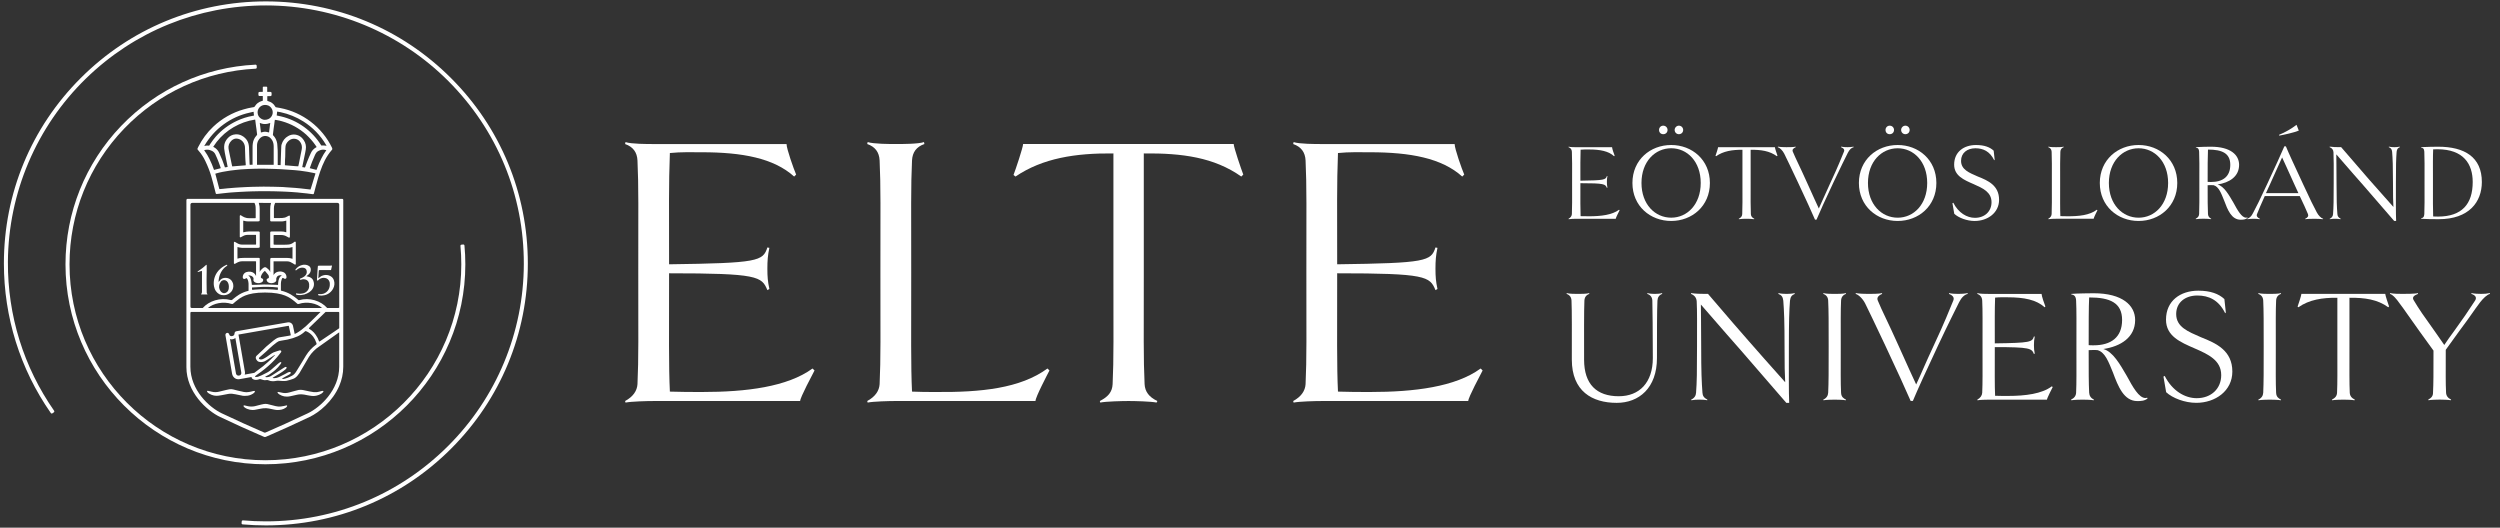 <?xml version="1.0" encoding="UTF-8"?> <svg xmlns="http://www.w3.org/2000/svg" xmlns:xlink="http://www.w3.org/1999/xlink" version="1.1" id="Layer_1" x="0px" y="0px" viewBox="0 0 1284.13 271.03" style="enable-background:new 0 0 1284.13 271.03;" xml:space="preserve"><rect x="0" y="0" width="1284.13" height="271.03" fill="#333333" stroke="none"/> <style type="text/css"> .st0{fill:#FFFFFF;} </style> <path class="st0" d="M360.7,201.35c-5.54,0-11.08,0-16.62-0.2c-0.62-12.88-0.41-29.58-0.41-60.57v-0.2 c45.56,0,47.62,1.61,50.49,8.65l1.03-0.6c-0.82-3.82-1.03-6.24-1.03-10.46c0-4.02,0.21-6.84,1.03-10.66l-1.03-0.2 c-2.26,7.04-4.72,8.05-50.49,8.65c0-28.17-0.21-41.05,0.41-57.15c5.75-0.6,11.29-0.4,16.42-0.4c20.73,0,36.94,3.02,47.41,12.48 l1.03-1.01c-1.23-2.82-4.93-13.28-4.93-15.69h-68.35c-3.08,0-11.49,0-14.37-1.01l-0.21,1.01c4.1,1.41,6.16,4.23,6.36,8.45 c0.62,12.88,0.41,26.36,0.41,57.55c0,31.59,0.21,44.27-0.41,57.35c-0.21,3.42-2.26,6.44-6.36,8.65l0.21,0.8 c3.08-0.6,11.08-0.8,14.37-0.8h75.33c0-1.81,6.36-13.68,7.39-15.69l-1.03-1.01C404.42,198.74,383.28,201.35,360.7,201.35z"></path> <path class="st0" d="M480.57,201.35c-3.9,0-8,0-12.11-0.2c-0.62-12.88-0.41-29.78-0.41-61.17c0-31.19-0.21-44.67,0.41-57.55 c0.21-4.23,2.26-7.04,6.36-8.45l-0.21-1.01c-2.67,1.01-11.29,1.01-14.37,1.01s-11.49,0-14.57-1.01l-0.21,1.01 c4.1,1.41,6.16,4.23,6.36,8.45c0.62,12.88,0.41,26.36,0.41,57.55c0,31.59,0.21,44.27-0.41,57.35c-0.21,3.42-2.26,6.44-6.36,8.65 l0.21,0.8c3.08-0.6,11.08-0.8,14.37-0.8h71.84c0-2.01,6.16-13.68,7.18-15.69l-1.03-1.01C524.08,199.54,503.76,201.55,480.57,201.35z "></path> <path class="st0" d="M525.52,73.98c0,1.61-3.9,13.28-4.93,15.9l1.03,0.8c13.96-9.46,30.79-12.07,50.29-11.87v61.17 c0,31.59,0.21,44.27-0.41,57.35c-0.21,4.02-2.26,6.44-6.57,8.65l0.21,0.8c2.87-0.6,11.29-0.8,14.57-0.8c3.28,0,11.49,0.2,14.37,0.8 l0.41-0.8c-4.31-2.01-6.36-4.83-6.57-8.65c-0.62-13.08-0.41-25.76-0.41-57.35V78.81c19.7-0.2,36.12,2.01,50.08,11.87l1.03-1.01 c-1.03-2.62-4.93-14.09-4.93-15.69H525.52z"></path> <path class="st0" d="M703.87,201.35c-5.54,0-11.08,0-16.62-0.2c-0.62-12.88-0.41-29.58-0.41-60.57v-0.2 c45.56,0,47.62,1.61,50.49,8.65l1.03-0.6c-0.82-3.82-1.03-6.24-1.03-10.46c0-4.02,0.21-6.84,1.03-10.66l-1.03-0.2 c-2.26,7.04-4.72,8.05-50.49,8.65c0-28.17-0.21-41.05,0.41-57.15c5.75-0.6,11.29-0.4,16.42-0.4c20.73,0,36.94,3.02,47.41,12.48 l1.03-1.01c-1.23-2.82-4.93-13.28-4.93-15.69h-68.35c-3.08,0-11.49,0-14.37-1.01l-0.21,1.01c4.1,1.41,6.16,4.23,6.36,8.45 c0.62,12.88,0.41,26.36,0.41,57.55c0,31.59,0.21,44.27-0.41,57.35c-0.21,3.42-2.26,6.44-6.36,8.65l0.21,0.8 c3.08-0.6,11.08-0.8,14.37-0.8h75.33c0-1.81,6.36-13.68,7.39-15.69l-1.03-1.01C747.59,198.74,726.45,201.35,703.87,201.35z"></path> <g> <path class="st0" d="M239.02,135.78c0-3.22-0.15-6.47-0.45-9.67c-0.03-0.32-0.32-0.56-0.65-0.53l-0.89,0.09 c-0.32,0.03-0.55,0.32-0.52,0.64c0.29,3.13,0.44,6.32,0.44,9.47c0,55.48-45.14,100.62-100.62,100.62 c-55.48,0-100.62-45.14-100.62-100.62c0-26.11,9.95-50.85,28.03-69.68c17.89-18.63,41.87-29.56,67.59-30.82 c0.32-0.02,0.57-0.29,0.56-0.61l-0.04-0.89c-0.01-0.33-0.29-0.58-0.62-0.57C104.98,34.5,80.5,45.66,62.25,64.67 c-18.45,19.21-28.61,44.47-28.61,71.11c0,56.62,46.07,102.69,102.69,102.69C192.95,238.47,239.02,192.4,239.02,135.78z"></path> <path class="st0" d="M136.57,0.72c-35.94,0-69.74,14-95.15,39.41C16,65.55,2,99.34,2,135.29c0,27.69,8.33,54.25,24.1,76.87 c0.19,0.27,0.56,0.33,0.83,0.15l0.72-0.51c0.27-0.19,0.33-0.55,0.14-0.82c-15.69-22.5-23.9-48.96-23.73-76.52 c0.22-35.38,14.67-69.32,39.99-94.03c24.91-24.31,57.73-37.66,92.6-37.64c35.13,0.03,68.76,13.97,93.6,38.81 c25.13,25.13,38.93,58.59,38.81,94.15c-0.12,35.03-14.04,68.47-38.81,93.24c-25.03,25.03-58.3,38.81-93.69,38.81 c-3.92,0-7.87-0.17-11.76-0.51c-0.32-0.03-0.61,0.21-0.64,0.53l-0.08,0.88c-0.03,0.33,0.21,0.62,0.54,0.65 c3.95,0.35,7.96,0.52,11.94,0.52c35.94,0,69.74-14,95.15-39.41c25.42-25.42,39.41-59.21,39.41-95.15s-14-69.74-39.41-95.15 C206.31,14.72,172.51,0.72,136.57,0.72z"></path> <path class="st0" d="M134.93,51.76c-0.13,0.05-0.26,0.08-0.38,0.11c-0.18,0.05-0.34,0.1-0.5,0.16c-1.18,0.39-2.21,1.18-2.88,2.19 c-0.13,0.13-0.2,0.26-0.26,0.38c-0.13,0.26-0.39,0.44-0.68,0.45c-0.17,0.03-0.32,0.06-0.47,0.08c-0.15,0.03-0.3,0.05-0.46,0.08 c-1.23,0.2-2.51,0.5-4.04,0.94c-5.87,1.65-11.32,4.74-15.76,8.96c-3.14,2.97-5.72,6.47-7.69,10.4c-0.06,0.11-0.11,0.24-0.17,0.37 c-0.05,0.12-0.11,0.24-0.15,0.33c-0.15,0.22-0.12,0.49,0.07,0.67c0.14,0.17,0.27,0.33,0.4,0.48l0.37,0.45 c0.51,0.6,1.16,1.4,1.69,2.29c0.49,0.74,0.97,1.61,1.47,2.67c1.31,2.74,2.3,5.27,3.01,7.73c0.34,1.1,0.64,2.26,0.93,3.38 c0.13,0.5,0.26,1.01,0.39,1.51c0.17,0.66,0.33,1.31,0.5,1.95c0.17,0.65,0.33,1.29,0.5,1.97c0.06,0.18,0.16,0.34,0.48,0.35 l3.36-0.39c0.71-0.11,1.36-0.16,2.08-0.22l1.7-0.16c0.72-0.05,1.48-0.11,2.25-0.16l2.58-0.16c1.1-0.05,2.2-0.11,3.19-0.16 l0.15-0.01c0.94-0.05,1.82-0.1,2.76-0.1c2.81-0.08,5.73-0.13,8.54-0.08c0.87,0.01,1.73,0.03,2.62,0.03c1.17,0,2.36,0.05,3.51,0.1 c0.59,0.03,1.17,0.05,1.77,0.07c0.24,0,0.47,0.01,0.7,0.03c0.24,0.01,0.46,0.03,0.72,0.03l2.75,0.16l2.91,0.22 c0.5,0.06,0.99,0.11,1.54,0.17l3.24,0.33l3,0.39h0.17c0.14,0,0.23-0.1,0.3-0.17c0.1-0.1,0.11-0.21,0.11-0.28 c0.14-0.51,0.27-1.01,0.41-1.51c0.14-0.51,0.28-1.02,0.41-1.54l0.05-0.22c0.09-0.38,0.19-0.77,0.33-1.16 c0.03-0.13,0.07-0.25,0.1-0.36c0.04-0.13,0.09-0.26,0.11-0.4c0.54-1.99,1.1-4.06,1.81-6.04c0.68-1.99,1.45-3.84,2.35-5.64 c1.02-1.98,2.16-3.7,3.49-5.23l0.09-0.1c0.35-0.28,0.36-0.75,0.18-1.08l-0.02-0.09c-5.11-10.6-15.09-18.25-26.71-20.46 c-0.6-0.11-1.26-0.22-1.91-0.33l-0.05-0.01c-0.21,0-0.4-0.13-0.48-0.32l-0.03-0.07l-0.03-0.03c-0.01-0.03-0.03-0.07-0.07-0.11 c-0.73-1.27-1.96-2.2-3.45-2.6c-0.14-0.05-0.28-0.09-0.45-0.14c-0.01-0.02-0.02-0.05-0.03-0.08c-0.02-0.04-0.04-0.1-0.05-0.11 c-0.05-0.7-0.05-1.41-0.01-2.07l0.04-0.13l0,0l0.06-0.06c0.02-0.01,0.11-0.01,0.15-0.01h0.88c0.12,0,0.24-0.01,0.35-0.03 c0.1-0.01,0.2-0.03,0.31-0.03c0.21,0,0.36-0.19,0.36-0.32l0.06-0.29c0.06-0.39,0.01-0.73-0.04-1.08l-0.01-0.04 c0-0.19-0.15-0.33-0.31-0.35c-0.14-0.06-0.27-0.06-0.38-0.06l-0.98,0.01c-0.16,0.04-0.33,0-0.46-0.04l-0.06-0.06 c-0.01-0.02-0.01-0.11-0.01-0.15v-2.09l-0.03-0.11l-0.06-0.06c-0.05-0.07-0.15-0.19-0.33-0.19h-1.38c-0.2,0-0.47,0.04-0.47,0.41 l0,2.02c0,0.01-0.01,0.03-0.01,0.05c-0.01,0.04-0.03,0.09-0.04,0.15l-0.04,0.04c-0.02,0.01-0.11,0.01-0.15,0.01h-0.88 c-0.23,0-0.52,0-0.72,0.05c-0.16,0-0.36,0.2-0.35,0.31c-0.12,0.47-0.12,1,0.02,1.51c0.04,0.07,0.14,0.27,0.39,0.27h1.71 c0.05,0,0.08,0.02,0.08,0.03l0,2.31C135.01,51.69,134.97,51.74,134.93,51.76z M133.91,70.68c0.46-0.41,1.02-0.67,1.67-0.78 c0.2-0.04,0.41-0.05,0.62-0.05c0.38,0,0.77,0.05,1.16,0.16c0.51,0.15,0.98,0.41,1.36,0.73c0.87,0.76,1.49,1.82,1.7,2.92 c0.11,0.54,0.16,1.09,0.16,1.67l0,9.29c0,0.01-0.03,0.03-0.08,0.03l-8.46,0c-0.01,0-0.03-0.03-0.03-0.08v-9.74 c0-0.61,0.07-1.11,0.21-1.55C132.45,72.34,133.06,71.42,133.91,70.68z M133.44,63.13c0.36,0.15,0.68,0.27,1.12,0.39 c1.21,0.33,2.56,0.25,3.8-0.22l0.46-0.15c-0.11,0.56-0.17,1.08-0.22,1.61c-0.05,0.76-0.17,1.54-0.28,2.32 c0,0.31-0.05,0.61-0.11,0.96l-1.54-0.33c-0.17-0.03-0.36-0.04-0.56-0.04c-0.2,0-0.41,0.01-0.62,0.05L134.24,68 c-0.05,0.03-0.1,0.03-0.17,0.03l-0.04-0.04l-0.28-2.3c-0.06-0.78-0.17-1.56-0.28-2.36C133.45,63.27,133.44,63.2,133.44,63.13z M130.98,61.43c0.03-0.01,0.04-0.01,0.04-0.01c0.01,0.01,0.02,0.03,0.04,0.09l0.05,0.08c0,0.01,0,0.06,0.01,0.12 c0.06,0.38,0.1,0.75,0.14,1.14c0.04,0.35,0.08,0.7,0.13,1.06c0.05,0.38,0.11,0.78,0.16,1.18c0.06,0.4,0.11,0.8,0.17,1.18l0.33,2.72 c0.04,0.16,0,0.31-0.11,0.42l-0.04,0.05c-0.04,0.08-0.14,0.18-0.25,0.29c-1.01,1.12-1.64,2.53-1.81,4.06 c-0.11,0.73-0.11,1.41-0.11,2.12v7.81l0.02,0.85l-1.45,0.08c0,0-0.07-0.05-0.08-0.24c-0.03-0.21-0.03-0.35-0.03-0.58l-0.17-4.57 c0-1.21-0.06-2.45-0.11-3.65c-0.06-0.65-0.12-1.19-0.28-1.79c-0.29-1.17-0.94-2.24-1.81-3.01c-0.44-0.44-1-0.84-1.58-1.13 c-1-0.56-2.2-0.8-3.35-0.68c-1.59,0.11-3.02,0.86-4.04,2.1c-0.82,0.93-1.36,2.01-1.59,3.12c-0.13,0.76-0.16,1.42-0.11,2.03 c0.06,0.72,0.17,1.46,0.33,2.17c0.44,2.37,0.94,4.77,1.43,7.1l0,0.04l0.04,0.04c0.01,0.02,0.01,0.06,0.01,0.06h0 c-0.01,0.01-0.02,0.03-0.04,0.04c-0.08,0.04-0.16,0.08-0.25,0.08l-1.02,0.16h-0.12c-0.1-0.17-0.14-0.34-0.19-0.58 c-0.66-2.03-1.51-4.16-2.6-6.52l-0.5-1c-0.56-0.95-1.4-1.75-2.39-2.28l-0.19-0.09c-0.04-0.03-0.12-0.09-0.13-0.08 c0,0,0.01-0.03,0.07-0.11c2.08-3.29,4.84-6.2,7.98-8.42c3.19-2.25,6.7-3.89,10.44-4.86C128.9,61.83,129.92,61.6,130.98,61.43z M126.22,84.34v0.5c0,0.06-0.02,0.08-0.1,0.08l-6.81,0.55c0,0-0.01-0.01-0.04-0.06c-0.02-0.03-0.03-0.09-0.04-0.14 c-0.01-0.07-0.03-0.14-0.06-0.22l-0.22-1.02c-0.43-1.99-0.83-3.87-1.21-5.83c-0.06-0.3-0.11-0.59-0.17-0.88 c-0.05-0.29-0.11-0.58-0.16-0.88c-0.26-1.47,0.25-2.99,1.39-4.08c0.25-0.3,0.56-0.51,0.94-0.73c0.76-0.46,1.75-0.57,2.66-0.31 c1.62,0.42,2.84,1.66,3.27,3.33c0.1,0.35,0.16,0.77,0.16,1.16c0.05,1.43,0.11,2.91,0.16,5C125.99,81.6,126.11,83,126.22,84.34z M130.49,59.35C130.49,59.35,130.49,59.35,130.49,59.35C130.48,59.35,130.48,59.35,130.49,59.35 C130.48,59.35,130.48,59.35,130.49,59.35z M104.96,74.92c5.05-8.73,13.55-14.95,23.31-17.07c0.44-0.11,0.93-0.22,1.43-0.33 c0.1-0.03,0.2-0.04,0.31-0.05c0.09-0.01,0.18-0.02,0.28-0.04v0.13c0,0.53,0.06,1.09,0.16,1.54v0.26c-0.08,0.02-0.15,0.03-0.22,0.04 c-0.11,0.02-0.21,0.03-0.28,0.06c-2.92,0.51-5.73,1.4-8.36,2.66c-4.15,1.96-7.76,4.66-10.73,8.02c-0.98,1.13-1.92,2.38-2.89,3.83 c-0.12,0.23-0.28,0.49-0.42,0.69l-0.03,0.06c-0.02,0.07-0.12,0.09-0.19,0.09l-0.66-0.05l-0.02,0c-0.55,0-1.13,0.03-1.73,0.25 C104.94,74.97,104.95,74.95,104.96,74.92z M110.26,87.19c-0.03,0.02-0.09,0.03-0.14,0.04c-0.06,0.01-0.12,0.02-0.18,0.05 c-0.01,0-0.02-0.01-0.03-0.02c-0.01-0.03-0.02-0.06-0.03-0.1c-0.02-0.06-0.03-0.13-0.06-0.18c-0.54-1.61-1.24-3.3-2.21-5.3 c-0.68-1.41-1.56-2.87-2.59-4.29l-0.14-0.27l0.01,0c1.03-0.29,1.97-0.3,2.87-0.06c0.33,0.09,0.69,0.24,1.07,0.43 c0.78,0.36,1.41,1,1.78,1.78c0.59,1.29,1.2,2.63,1.7,4c0.17,0.47,0.33,0.92,0.5,1.38c0.16,0.45,0.33,0.91,0.49,1.37 c0.04,0.12,0.08,0.23,0.09,0.33c-0.1,0.06-0.18,0.1-0.29,0.13L110.26,87.19z M162.02,89.26l-0.16,0.47 c-0.22,0.65-0.43,1.27-0.61,1.94c-0.11,0.41-0.23,0.81-0.36,1.2c-0.12,0.4-0.25,0.8-0.36,1.21l-0.99,3.14l-0.02,0.03 c-0.06,0.16-0.29,0.08-0.48,0.05l-4.86-0.55c-0.38-0.03-0.78-0.07-1.18-0.11c-0.4-0.04-0.8-0.08-1.19-0.11l-5.49-0.38l-0.51-0.06 c-0.62-0.02-1.25-0.04-1.87-0.07c-1.23-0.05-2.5-0.1-3.75-0.1c-0.8,0-1.59-0.01-2.39-0.03c-0.8-0.01-1.59-0.03-2.39-0.03 c0,0,0,0-0.01,0c-0.99,0.03-1.96,0.04-2.94,0.05c-0.98,0.01-1.95,0.03-2.94,0.06c-1,0-2,0.06-2.98,0.11l-3.19,0.17 c-0.93,0.05-1.82,0.11-2.7,0.17l-3.97,0.33l-2.03,0.22l-1.85,0.16c-0.11,0-0.13-0.03-0.15-0.09c-0.05-0.16-0.11-0.38-0.16-0.59 c-0.23-0.91-0.48-1.83-0.72-2.75c-0.33-1.26-0.67-2.53-1-3.83c-0.1-0.2-0.15-0.4-0.2-0.57c0-0.02,0-0.03,0.03-0.05l0.39-0.15 c1.13-0.34,2.22-0.61,3.34-0.82c0.85-0.18,1.75-0.31,2.61-0.44c0.47-0.07,0.94-0.14,1.39-0.22c0.38-0.05,0.78-0.1,1.17-0.14 c0.4-0.04,0.8-0.08,1.19-0.14c0.98-0.11,2.02-0.22,3.07-0.33c0.33-0.03,0.63-0.04,0.93-0.05c0.3-0.01,0.61-0.03,0.94-0.06 c0.33-0.03,0.67-0.04,1.01-0.05c0.35-0.01,0.69-0.03,1.02-0.06c2.4-0.11,4.86-0.16,7.31-0.16c1.49,0,2.99,0.05,4.44,0.1 c0.75,0.02,1.5,0.05,2.27,0.07c0.77,0,1.58,0.05,2.36,0.1c0.39,0.02,0.77,0.05,1.14,0.07l6.27,0.44c0.93,0.05,1.82,0.17,2.69,0.27 c1.24,0.16,2.52,0.33,3.78,0.55l0.11,0.02c1.12,0.21,2.24,0.43,3.3,0.64c0.13,0.03,0.25,0.06,0.36,0.1 c0.11,0.04,0.23,0.08,0.35,0.1C162.03,89.15,162.02,89.21,162.02,89.26z M153.22,85.36l-0.05,0.05h-0.36c-0.33,0-0.59,0-0.92-0.05 l-5.4-0.46l-0.14,0v-0.22c0-0.87,0-1.7,0.05-2.51c0.03-0.31,0.04-0.61,0.06-0.92c0.01-0.3,0.03-0.6,0.05-0.9l0-0.01 c0.06-1.38,0.06-2.75,0.06-4.08c0-0.38,0.04-0.72,0.09-1.11l0.02-0.13c0.05-0.43,0.19-0.85,0.42-1.25 c0.44-0.77,1.08-1.45,1.81-1.91c1.56-0.99,3.68-0.72,4.92,0.62c0.63,0.74,1.02,1.54,1.17,2.38c0.11,0.63,0.11,1.22,0,1.8 c-0.11,0.5-0.21,0.99-0.3,1.49c-0.1,0.49-0.19,0.99-0.3,1.49c-0.14,0.74-0.29,1.48-0.44,2.22c-0.15,0.74-0.3,1.49-0.44,2.22 l-0.28,1.2C153.22,85.3,153.22,85.36,153.22,85.36z M167.58,77.23c-0.04,0.06-0.07,0.12-0.13,0.18c-0.82,1.13-1.61,2.44-2.33,3.88 c-0.84,1.62-1.62,3.42-2.33,5.38c-0.02,0.1-0.06,0.19-0.1,0.27c-0.04,0.09-0.07,0.17-0.1,0.27c-0.02,0.01-0.04,0.03-0.05,0.03 h-0.09l-3.17-0.82l-0.05-0.01c-0.02,0-0.08,0-0.08,0l-0.04-0.04c0.02-0.04,0.03-0.08,0.04-0.12c0.01-0.03,0.02-0.07,0.05-0.13 c0.64-1.91,1.46-3.99,2.53-6.37c0.07-0.18,0.17-0.36,0.26-0.53c0.04-0.08,0.08-0.16,0.12-0.22c0.38-0.7,0.9-1.21,1.57-1.52 c0.92-0.49,1.89-0.69,2.85-0.58l0.07,0.01c0.32,0.05,0.69,0.1,1.01,0.22c0.01,0.01,0.01,0.02,0.02,0.03 C167.61,77.17,167.59,77.2,167.58,77.23z M142.14,59.2c0.02-0.06,0.03-0.13,0.03-0.17c0.05-0.26,0.11-0.61,0.11-0.97 c0-0.1,0.01-0.22,0.03-0.34c0.01-0.13,0.03-0.26,0.03-0.38c0.01-0.01,0.03-0.02,0.07-0.02c0.55,0.11,1.15,0.22,1.79,0.32 c4.06,0.87,8.09,2.51,11.65,4.76c4.77,3.01,8.78,7.16,11.58,11.94c0.04,0.13,0.13,0.27,0.21,0.39c0.03,0.05,0.06,0.1,0.08,0.13 c0.01,0.02,0.02,0.04,0.02,0.05c-0.02,0-0.02,0-0.03,0c-0.55-0.13-1.13-0.19-1.69-0.19c-0.19,0-0.37,0.01-0.55,0.02h-0.28 c-0.08,0-0.18-0.01-0.2-0.09l-0.01-0.04l-0.06-0.05c-4.61-7.41-12.11-12.79-20.58-14.77c-0.33-0.08-0.68-0.15-1.03-0.22 c-0.34-0.07-0.68-0.14-1-0.21l-0.2-0.04C142.11,59.29,142.12,59.24,142.14,59.2z M140.21,68.94c0.01-0.1,0.03-0.21,0.03-0.31 c0.11-0.93,0.22-1.81,0.33-2.69l0.33-2.31c0.03-0.22,0.06-0.45,0.08-0.69c0.03-0.23,0.05-0.47,0.08-0.66 c0.03-0.12,0.04-0.25,0.06-0.38c0.01-0.11,0.02-0.23,0.08-0.35c0.21,0,0.48,0.03,0.85,0.11c1.02,0.17,1.99,0.39,2.89,0.66 c4.59,1.31,8.73,3.59,12.3,6.78c1.89,1.78,3.43,3.53,4.71,5.37c0.16,0.21,0.32,0.43,0.43,0.64l0.13,0.21 c0.06,0.1,0.13,0.2,0.14,0.2c-0.02,0.03-0.15,0.1-0.27,0.17l-0.15,0.09c-1.11,0.64-2,1.61-2.5,2.72c-0.32,0.64-0.6,1.26-0.88,1.93 c-0.72,1.61-1.34,3.29-1.94,4.93c-0.05,0.19-0.15,0.45-0.26,0.68l-0.02,0l-1.37-0.21c-0.01-0.01-0.01-0.01-0.01-0.01 c0.02-0.14,0.06-0.29,0.09-0.45c0.05-0.21,0.1-0.43,0.13-0.65c0.43-2,0.88-4.07,1.27-6.11l0.33-1.82c0.29-1.68-0.07-3.37-1.02-4.76 c-0.4-0.6-0.79-1.06-1.18-1.41c-0.84-0.78-1.97-1.31-3.19-1.48c-1.24-0.17-2.53,0.09-3.64,0.74c-1.63,0.87-2.87,2.44-3.39,4.3 c-0.12,0.42-0.17,0.77-0.17,1.14c-0.03,0.5-0.04,0.99-0.06,1.49c-0.01,0.49-0.03,0.99-0.05,1.48l-0.17,4.79 c0,0.24-0.01,0.47-0.03,0.7c-0.01,0.24-0.01,0.39-0.01,0.64c0,0.03-0.01,0.32-0.04,0.39l-0.16,0l-1.27-0.05 c-0.01,0-0.03-0.03-0.03-0.08v-5.23c0-1.47,0-2.98-0.17-4.51c0-0.78-0.11-1.52-0.34-2.26c-0.37-1.23-0.96-2.26-1.75-3.05 l-0.11-0.11c-0.07-0.07-0.11-0.18-0.11-0.3C140.19,69.12,140.2,69.03,140.21,68.94z M136.14,53.9c0.59,0,1.17,0.11,1.67,0.31 c0.04,0.02,0.08,0.04,0.12,0.06c0.09,0.04,0.2,0.08,0.3,0.15c1.81,1.12,2.4,3.47,1.31,5.23c-0.43,0.7-1.01,1.21-1.73,1.52 c-0.54,0.25-1.11,0.37-1.73,0.37c-0.32,0-0.57,0-0.88-0.1c-0.87-0.26-1.62-0.77-2.2-1.51c-0.31-0.49-0.49-0.9-0.58-1.3 c-0.06-0.33-0.11-0.64-0.11-0.96C132.32,55.59,134.04,53.9,136.14,53.9z"></path> <path class="st0" d="M127.48,208.67c-0.11-0.03-0.24-0.06-0.36-0.08c-0.12-0.03-0.24-0.05-0.35-0.08l-1.2-0.28h-0.22 c-0.16,0-0.3,0.14-0.3,0.3v0.05l0.03,0.05c0.18,0.3,0.37,0.54,0.66,0.72c0.43,0.31,0.83,0.52,1.25,0.68 c0.88,0.38,1.83,0.57,2.79,0.57c0.32,0,0.64-0.02,0.96-0.06c0.88-0.17,1.71-0.33,2.53-0.49c0.19-0.03,0.38-0.07,0.57-0.11 c0.41-0.09,0.84-0.18,1.29-0.21c1.16-0.12,2.15-0.09,3.02,0.11c0.5,0.11,0.98,0.21,1.46,0.3c0.48,0.1,0.96,0.19,1.46,0.3 c0.58,0.12,1.09,0.17,1.63,0.17c0.68,0,1.3-0.11,1.91-0.22c0.7-0.16,1.33-0.43,1.98-0.85c0.34-0.2,0.55-0.38,0.7-0.58 c0.06-0.06,0.08-0.13,0.11-0.22l0.06-0.06v-0.44l-0.33,0c-0.34,0.05-0.75,0.14-1.22,0.28c-0.54,0.11-1.09,0.22-1.64,0.27 c-0.85,0.11-1.72,0.05-2.57-0.16l-4.41-1.1c-0.57-0.11-1.21-0.11-1.82,0c-0.45,0.06-0.9,0.17-1.34,0.28 c-0.55,0.14-1.08,0.27-1.61,0.41c-0.54,0.14-1.08,0.28-1.63,0.42C129.77,208.87,128.64,208.89,127.48,208.67z"></path> <path class="st0" d="M106.56,201.47c0.28,0.28,0.57,0.57,0.92,0.74c0.75,0.46,1.59,0.79,2.43,0.96c0.77,0.13,1.37,0.16,1.97,0.11 c0.49-0.04,0.98-0.13,1.45-0.21c0.24-0.04,0.47-0.08,0.72-0.12c1.02-0.22,2.08-0.44,3.12-0.6c0.72-0.12,1.36-0.16,1.93-0.11 c0.6,0.05,1.21,0.17,1.79,0.27c0.55,0.12,1.1,0.23,1.66,0.34c0.45,0.09,0.9,0.17,1.35,0.27c0.51,0.15,1.07,0.23,1.71,0.23 c0.51,0,1.03-0.05,1.57-0.1l0.16-0.02c0.96-0.16,1.87-0.53,2.78-1.14c0.23-0.17,0.46-0.35,0.63-0.57c0.06-0.06,0.08-0.13,0.11-0.22 l0.06-0.06v-0.27l-0.06-0.06c-0.08-0.08-0.12-0.11-0.25-0.11c-0.18,0-0.36,0-0.55,0.06c-0.73,0.22-1.44,0.38-2.18,0.49 c-0.85,0.16-1.72,0.16-2.56,0l-0.47-0.1c-0.9-0.19-1.83-0.38-2.71-0.61c-0.66-0.19-1.54-0.43-2.42-0.61 c-0.6-0.16-1.27-0.18-1.96-0.06c-0.6,0.11-1.22,0.22-1.82,0.39c-1.09,0.27-2.23,0.54-3.41,0.83c-1.23,0.32-2.58,0.32-3.8,0 c-0.59-0.18-1.12-0.29-1.59-0.38c-0.19-0.06-0.38-0.06-0.56-0.06c-0.06,0-0.25,0.02-0.25,0.3l0.02,0.09 C106.42,201.28,106.48,201.4,106.56,201.47z"></path> <path class="st0" d="M142.62,201.78c0.02,0.03,0.04,0.08,0.08,0.12c0.21,0.27,0.5,0.51,0.82,0.71c0.39,0.22,0.78,0.45,1.23,0.62 c0.78,0.33,1.63,0.49,2.55,0.49c0.26,0,0.53-0.01,0.81-0.04c0.16-0.03,0.34-0.05,0.52-0.08c0.18-0.03,0.36-0.06,0.53-0.08 c0.52-0.11,1.06-0.23,1.6-0.36c0.54-0.12,1.07-0.25,1.6-0.36c1.21-0.3,2.54-0.34,3.92-0.11c0.6,0.15,1.2,0.25,1.78,0.35 c0.29,0.05,0.58,0.1,0.88,0.15l0.14,0.02c0.61,0.1,1.19,0.2,1.81,0.2c0.62,0,1.18-0.07,1.8-0.22c0.75-0.15,1.59-0.5,2.43-1.02 c0.32-0.21,0.6-0.48,0.92-0.86l0.04-0.05v-0.02c0.03-0.03,0.05-0.09,0.05-0.16l-0.02-0.09c-0.03-0.07-0.13-0.22-0.28-0.22 c-0.18,0-0.36,0-0.55,0.06c-0.88,0.28-1.71,0.44-2.55,0.6c-0.48,0.05-1.02,0.05-1.55,0c-0.75-0.11-1.53-0.22-2.24-0.38l-3.08-0.66 c-1.16-0.24-2.27-0.21-3.28,0.11c-0.52,0.14-1.03,0.28-1.54,0.41c-0.51,0.14-1.02,0.28-1.55,0.42c-0.6,0.2-1.3,0.37-2,0.49 c-0.69,0.11-1.39,0.11-2.08,0l-1.86-0.38c-0.23-0.06-0.46-0.12-0.71-0.12c-0.16,0-0.3,0.14-0.3,0.3l0.02,0.11L142.62,201.78z"></path> <path class="st0" d="M110.95,149.6c0.94,1.32,2.37,2.09,3.96,2.04c1.1,0,2.2-0.38,3.08-1.05c1.16-0.83,1.82-2.15,1.87-3.58 c0-0.71-0.11-1.43-0.44-2.04c-0.33-0.77-0.93-1.43-1.71-1.82c-0.77-0.39-1.65-0.5-2.53-0.39c-0.99,0.11-1.93,0.71-2.48,1.6 c-0.08,0.13-0.21,0.22-0.29,0.31c-0.04,0.04-0.11,0.07-0.16,0.07c0-0.13,0.02-0.22,0.02-0.33c0.05-0.72,0.16-1.49,0.33-2.2 c0.39-1.49,1.1-2.92,2.09-4.07c0.44-0.55,1.05-1.05,1.65-1.43l0.27-0.22l0.06-0.05c0.11-0.11,0.11-0.28,0-0.39 c-0.06-0.05-0.11-0.05-0.17-0.05c-0.06,0-0.17,0-0.22,0.05c-1.6,0.72-2.97,1.71-4.13,3.03c-1.87,2.2-2.7,5.06-2.25,7.92 C110.07,147.95,110.4,148.83,110.95,149.6z M112.6,146.63c0.11-0.61,0.33-1.21,0.72-1.71c0.16-0.27,0.38-0.49,0.6-0.66 c0.77-0.55,1.82-0.5,2.53,0.11c0.33,0.28,0.61,0.66,0.77,1.1c0.22,0.55,0.33,1.04,0.33,1.59v0.28c0.06,0.61-0.11,1.27-0.27,1.71 c-0.17,0.39-0.39,0.72-0.72,0.99c-0.39,0.33-0.83,0.49-1.32,0.55c-0.55,0.06-1.04-0.17-1.43-0.5c-0.22-0.16-0.39-0.38-0.55-0.6 c-0.39-0.55-0.66-1.21-0.72-1.93C112.55,147.29,112.55,146.96,112.6,146.63z"></path> <path class="st0" d="M101.6,139.76c0.05,0,0.17-0.06,0.22-0.06l1.38-0.44l0.33-0.11c0.05-0.05,0.16,0.06,0.16,0.11 c0.05,0.22,0.05,0.39,0.05,0.61c0,1.71,0,3.41,0,5.12c0,1.59,0,3.19,0,4.79c0,0.05,0,0.17,0,0.28c0,0.33-0.16,0.66-0.38,0.93 c-0.03,0.04-0.05,0.06-0.06,0.11c-0.01,0.11,0.11,0.16,0.17,0.16h2.97c0.11,0,0.14-0.09,0.11-0.16c-0.03-0.07-0.06-0.11-0.11-0.17 c-0.22-0.22-0.27-0.5-0.27-0.77c0-0.06,0-0.11,0-0.17c0-1.59-0.06-3.14-0.06-4.73c0-0.66,0-1.32,0-1.98 c0.06-1.43,0.06-2.81,0.06-4.24c0-0.88,0-1.82,0-2.7c0-0.05-0.06-0.16-0.06-0.27c0-0.05-0.11-0.11-0.17-0.05 c-0.17,0.11-0.28,0.27-0.44,0.38c-0.44,0.33-0.82,0.77-1.26,1.1c-0.55,0.38-1.1,0.82-1.65,1.21c-0.33,0.22-0.6,0.44-0.94,0.66 c-0.05,0.05-0.11,0.11-0.16,0.17C101.49,139.59,101.55,139.76,101.6,139.76z"></path> <path class="st0" d="M163.02,144.1c0,0,0.2,0.07,0.33-0.05l0.28-0.27c0.49-0.5,1.1-0.83,1.82-0.99c0.49-0.11,1.04-0.11,1.59,0 c1.05,0.17,1.87,0.94,2.2,1.93c0.11,0.27,0.16,0.61,0.16,0.94c0.05,0.55,0,1.1-0.11,1.65c-0.33,1.7-1.6,3.08-3.25,3.58 c-0.72,0.22-1.49,0.28-2.2,0.16l-0.33-0.05c-0.05,0.05-0.11,0.11-0.11,0.17c0.05,0.11,0.05,0.22,0.11,0.38l0.17,0.17 c0.05,0,0.16,0.05,0.22,0.05c0.94,0.11,1.82,0.11,2.7-0.11c1.93-0.39,3.58-1.65,4.51-3.41c0.72-1.32,0.88-2.86,0.39-4.29 c-0.28-0.88-0.88-1.65-1.71-2.09c-1.1-0.66-2.48-0.83-3.74-0.44c-0.66,0.16-1.27,0.49-1.82,0.94c-0.17,0.11-0.28,0.22-0.39,0.33 l-0.11,0.11c-0.05,0.06-0.23,0.13-0.22-0.11c0.05-0.84,0.17-2.48,0.22-3.41c0-0.11,0.02-0.23,0.05-0.33 c0.05-0.11,0.16-0.22,0.27-0.22c0,0,5.67,0,5.83,0c0.09,0,0.21-0.03,0.22-0.33c0.11-0.61,0.22-1.16,0.39-1.71v-0.06 c0.05-0.22-0.05-0.27-0.22-0.27c-0.44,0.11-0.88,0.11-1.32,0.11c-1.6,0-3.25,0-4.84,0c-0.88,0-0.83,0-0.88,0.82 c-0.11,0.72-0.11,1.37-0.16,2.09l-0.22,3.58c-0.01,0.36-0.05,0.55-0.05,0.83C162.8,143.94,162.86,144.05,163.02,144.1z"></path> <path class="st0" d="M151.86,138.82c0.05,0.11,0.17,0.11,0.22,0.06l0.61-0.5c0.38-0.28,0.77-0.5,1.21-0.66 c0.77-0.27,1.54-0.33,2.31-0.11c0.71,0.17,1.26,0.83,1.32,1.54c0.16,0.83-0.05,1.65-0.61,2.26c-0.22,0.27-0.44,0.49-0.71,0.66 c-0.44,0.33-0.88,0.55-1.38,0.77l-0.66,0.27c-0.11,0.06-0.17,0.17-0.11,0.28c0.05,0.05,0.05,0.17,0.11,0.22 c0.06,0.11,0.22,0.16,0.33,0.11c0.22-0.11,0.44-0.16,0.66-0.22c0.5-0.11,0.94-0.11,1.43,0c0.88,0.11,1.65,0.72,1.98,1.54 c0.11,0.27,0.17,0.6,0.22,0.88c0.05,0.44,0.05,0.93,0,1.38c-0.11,1.16-0.77,2.2-1.76,2.81c-0.33,0.22-0.72,0.39-1.1,0.5 c-0.99,0.28-2.09,0.33-3.14,0.16l-0.66-0.11c-0.05,0-0.05,0.05-0.05,0.11c0,0.11,0,0.22,0,0.33c0,0.11,0.05,0.27,0.22,0.27 c0.28,0.05,0.55,0.11,0.83,0.16c1.04,0.11,2.15,0,3.19-0.27c0.88-0.28,1.76-0.66,2.53-1.16c0.66-0.5,1.27-1.04,1.71-1.76 c0.77-1.16,0.94-2.64,0.44-3.96c-0.22-0.77-0.77-1.43-1.49-1.82c-0.33-0.22-0.77-0.33-1.16-0.44c-0.28-0.06-0.6-0.17-0.88-0.22 l-0.05-0.05v-0.05l0.49-0.33c0.44-0.27,0.77-0.66,1.1-1.04c0.49-0.66,0.72-1.49,0.6-2.31c-0.05-0.6-0.39-1.15-0.88-1.49 c-0.28-0.16-0.55-0.33-0.88-0.44c-0.88-0.27-1.87-0.33-2.75-0.05c-1.32,0.33-2.48,1.15-3.3,2.25 C151.69,138.55,151.69,138.66,151.86,138.82z"></path> <path class="st0" d="M95.75,102.92v85.69c0,12.7,10.36,22.29,17.33,25.58c9.35,4.42,13.21,6.11,19.61,8.92l2.94,1.28 c0.28,0.13,0.61,0.13,0.89,0l2.21-0.96c7.69-3.38,10.04-4.41,20.26-9.24c5.05-2.38,11.88-8.08,15.26-15.96 c1.28-2.99,2.07-6.29,2.07-9.85V102.7c0-0.31-0.25-0.55-0.55-0.55H96.31C96,102.15,95.75,102.39,95.75,102.92z M174.25,160.68v3.04 v4.37v0.41c-0.08,0.07-0.14,0.14-0.15,0.2c-0.44,0.28-1.71,1.21-2.16,1.48l-7.46,5.02l-0.33,0.2c-0.11,0.07-0.11,0.07-0.24-0.09 c-0.13-0.16-0.21-0.39-0.29-0.62c-0.23-0.62-0.32-0.89-0.67-1.45c-0.99-1.78-2.18-3.21-3.96-4.24c-0.35-0.2-0.52-0.2,0.12-0.9 l8.15-7.89h2.02l0,0l1.98,0h2.61c0.21,0,0.39,0.17,0.39,0.39V160.68z M149.27,191.23c-0.19-0.16-0.38-0.18-0.62-0.15 c-0.23,0.02-0.46,0.1-0.69,0.18l-1.69,0.93l-3.01,1.51c-0.73,0.36-1.46,0.48-2.27,0.55l-0.78-0.05c-0.06,0.01-0.12-0.05-0.12-0.05 c-0.04-0.19,0.15-0.25,0.15-0.25c1.11-0.63,2.16-1.31,3.28-1.94c0.55-0.34,1.11-0.69,1.66-1.09c0.5-0.34,0.93-0.73,1.37-1.06 c0.27-0.26,0.54-0.52,0.69-0.82c0.05-0.12,0.04-0.24-0.09-0.34c-0.2-0.22-0.49-0.25-0.72-0.11c-0.27,0.2-0.55,0.34-0.83,0.49 l-5.63,3.63c-0.33,0.21-0.72,0.42-1.05,0.63c-0.73,0.36-2.18,0.64-2.62,0.35c-0.16-0.1,0.09-0.24,0.2-0.31 c0.56-0.29,1.12-0.57,1.68-0.86c0.77-0.49,1.21-0.87,1.63-1.16c0.6-0.39,1.11-0.85,1.65-1.32c0.98-0.85,1.83-1.81,2.55-2.81 c0.21-0.25,0.29-0.44,0.44-0.69c0.05-0.12,0.11-0.35-0.02-0.4c-0.19-0.16-0.42-0.14-0.64,0c-0.27,0.2-0.55,0.4-0.82,0.6l-3.64,3.18 c-0.22,0.2-0.44,0.33-0.65,0.53c-0.54,0.46-1.32,0.9-1.93,1.19l-2.43,1.21c-1.05,0.47-1.52,0.64-1.81,0.73 c-0.28,0.09-0.79,0.1-1.14,0.08c-0.12,0.01-0.24-0.04-0.36-0.08c0,0-0.07-0.11-0.02-0.17c0.05-0.12,0.16-0.19,0.21-0.25 c0.44-0.33,0.88-0.67,1.32-1c1.21-0.82,2.36-1.68,3.51-2.61c2.29-1.85,4.39-3.86,6.3-6.03c0.42-0.51,0.41-0.52,0.83-1.02 c0.47-0.57,1.18-1.5,1.18-1.5c0.46-0.58-0.09-1.04-0.58-1c-0.12,0.01-2.13,0.62-3.15,1.01c-1.24,0.52-2.17,1.44-3.62,2.37 c-0.41,0.26-1.46,0.92-1.91,1.09c-1.5,0.61-2.59-0.17-1.86-0.79c0,0,1.81-1.61,2.52-2.2c1.04-0.8,3.75-3.67,6.45-5.58 c0.85-0.6,1.19-0.72,2.12-0.84c4.57-0.59,8.33-1.85,10.32-3.2c0.49-0.34,0.98-0.65,1.41-1.04c0.22-0.19,0.43-0.39,0.65-0.59 c0.1-0.13,0.34-0.15,0.52-0.05c0.18,0.04,0.37,0.14,0.49,0.19c1.29,0.64,2.36,1.5,3.23,2.71c0.6,0.82,1.1,1.77,1.42,2.74 c0.07,0.11,0.15,0.28,0.16,0.4c0.17,0.63,0.17,0.63-0.32,0.97c-1.97,1.47-3.67,3.33-5,5.44c-0.61,0.99-1.22,2.05-1.83,3.04 l-2.55,4.16l-0.66,1.06c-0.61,0.99-1.37,1.85-2.44,2.3c-0.73,0.3-1.15,0.63-1.89,0.88c-0.45,0.16-0.97,0.32-1.48,0.49 c-0.23,0.08-1.26,0.29-1.41,0.02c-0.09-0.15,0.2-0.25,0.31-0.31c0.84-0.43,1.77-1.08,2.62-1.45c0.67-0.32,0.89-0.51,1.32-0.84 C149.33,191.67,149.46,191.39,149.27,191.23z M125.83,191.12l-3.33-19.27l25.64-4.49c0.11-0.02,0.22,0.06,0.24,0.2l1.01,4.67 c-0.37,0.1-0.72,0.17-1,0.23c-1.04,0.19-4.42,0.71-4.94,0.82c-1.03,0.24-1.45,0.58-1.82,0.8c-1.29,0.79-3.75,3.1-4.98,4.04 c-0.38,0.33-1.15,1.17-1.53,1.5c-1.23,1.13-3.17,2.9-3.43,3.21c-0.65,0.9-0.22,1.79,0.5,2.53c0.72,0.74,2.05,0.62,2.22,0.6 c0.52-0.05,0.98-0.15,1.49-0.37c0.73-0.3,3.86-2.44,4.71-2.97l0.45-0.28c0.18-0.13,0.29-0.01,0.12,0.14 c-0.15,0.14-0.29,0.3-0.29,0.3l-0.29,0.3c-0.96,1.03-1.98,2-3.01,2.91c-1.62,1.5-3.37,2.89-5.18,4.17 c-0.57,0.46-1.19,0.88-1.77,1.34l-4.95,0.91C125.82,192.09,125.91,191.56,125.83,191.12z M123.74,192.36 c-0.2,0.28-0.5,0.47-0.84,0.53l-0.19,0.03c-0.7,0.12-1.38-0.35-1.5-1.06l-3.07-17.75c0.23,0.13,0.47,0.2,0.7,0.2 c0.17,0,0.35-0.01,0.53-0.04c0.57-0.07,1.14-0.28,1.51-0.73l3.07,17.84C124.01,191.73,123.94,192.07,123.74,192.36z M131.06,145.07 c0.85,0.4,2.12,0.59,3.19,0.03c0.57-0.25,0.95-0.7,0.95-1.32c0-0.27-0.13-0.5-0.38-0.67l-0.56-0.25c-0.19-0.08-0.34-0.36-0.28-0.66 c0.03-0.15,0.11-0.45,0.18-0.59c0.38-0.97,1.02-1.82,1.88-2.46l0.03-0.03l1.85,2.23c0.11,0.26,0.16,0.51,0.21,0.8 c0.09,0.37-0.04,0.63-0.28,0.75c-0.04,0.03-0.08,0.03-0.11,0.05c-0.05,0.02-0.37,0.15-0.4,0.18c-0.38,0.22-0.46,0.54-0.34,0.93 c0.12,0.41,0.36,0.73,0.75,0.99c1.11,0.64,2.36,0.49,3.34-0.01c0.12-0.07,0.31-0.18,0.44-0.32c0.26-0.26,0.4-0.5,0.4-0.88 c0-0.13-0.01-0.24-0.03-0.35c-0.01-0.07-0.02-0.14-0.02-0.2c0-0.26,0.1-0.49,0.2-0.74c0.14-0.41,0.41-0.72,0.84-0.94 c0.49-0.24,1.04-0.31,1.67-0.2c0.05,0,0.09,0.01,0.13,0.01l-0.05,0.1c-0.38,0.16-0.67,0.47-0.94,0.89 c-0.06,0.11-0.14,0.18-0.18,0.28c-0.04,0.09-0.08,0.18-0.14,0.3c-0.28,0.61-0.45,1.3-0.51,2.01c-0.03,0.39-0.09,0.94-0.09,1.36 l-0.34-0.03c-1.56-0.07-2.84-0.14-4.24-0.16c-0.84-0.01-1.69-0.05-2.52-0.05h-0.14l-3.95,0.16c0,0-1.81,0.04-2.03,0.05 c-0.22,0.01-0.25-0.11-0.26-0.18c-0.03-0.26-0.04-0.52-0.06-0.77c-0.06-0.5-0.17-1.01-0.28-1.53l-0.07-0.2 c-0.09-0.28-0.19-0.59-0.32-0.85c-0.2-0.55-0.61-1.02-1.11-1.29c0.52-0.09,1.05-0.03,1.51,0.16c0.61,0.26,1.24,0.83,1.25,1.39 c0.02,0.51-0.09,0.48-0.09,0.84C130.16,144.49,130.83,144.96,131.06,145.07z M142.75,148.46c0,0.41-0.04,0.45-0.39,0.44 c-0.35-0.02-1.56-0.15-2.21-0.19c-3-0.18-4.48-0.19-6.44-0.12c-2.3,0.08-3.66,0.27-3.66,0.27h-0.44c-0.14,0-0.18-0.27-0.18-0.46 c0-0.21,0.01-0.43,0.01-0.61c0-0.09,0.08-0.14,0.17-0.14c0.09,0,2.23-0.11,2.23-0.11c0.32-0.02,0.65-0.04,0.97-0.07 c0.66-0.05,0.91-0.09,2.27-0.11c2.06-0.03,4.07,0.02,5.11,0.08c1.05,0.07,2.31,0.2,2.31,0.2c0.22,0,0.23,0.09,0.23,0.09 C142.75,147.78,142.75,148.35,142.75,148.46z M136.11,150.26c9.67,0,12.73,2.61,15.22,4.57c0.47,0.37,0.87,0.78,1.32,1.14 c0.23,0.22,0.45,0.28,0.86,0.14c4.15-1.42,9.3-0.3,11.91,2.08c-10.67,0.01-47.38,0.01-58.62,0.01c2.79-2.41,7.95-3.51,12.1-2.09 c0.41,0.11,0.62,0.06,0.86-0.14c0.45-0.36,0.85-0.77,1.32-1.14C123.48,152.92,126.43,150.26,136.11,150.26z M140.7,106.84 c0-0.65,0.11-1.28,0.31-1.84c0.03-0.06,0.06-0.13,0.09-0.21c0.02-0.06,0.05-0.12,0.08-0.18l0.02-0.05 c0.07-0.14,0.16-0.31,0.17-0.34h32c0.48,0,0.87,0.39,0.87,0.87v52.7c0,0.36-0.09,0.41-0.59,0.41h-5.31c0,0-0.11,0-0.29,0 c-3.25-3.68-9.04-5.56-14.39-4.02c-0.16,0.05-0.34,0.01-0.47-0.11c-0.22-0.18-0.41-0.4-0.66-0.58c-2-1.55-4.07-3.21-8.23-4.22 c-0.01-0.15-0.02-0.28-0.02-0.34v-3.17c0-0.66,0.11-1.36,0.33-2c0.05-0.25,0.15-0.51,0.28-0.72c0.03-0.03,0.07-0.09,0.11-0.14 c0.02-0.03,0.04-0.06,0.06-0.08c0.05-0.06,0.2-0.1,0.27-0.08l0.31,0.16c0.16,0.11,0.28,0.16,0.38,0.22 c0.11,0.09,0.26,0.09,0.39,0.09c0.43,0,0.74-0.3,0.74-0.74c0-0.34,0-0.63-0.12-0.99c-0.25-0.81-0.82-1.44-1.54-1.72 c-0.88-0.38-1.9-0.42-2.94-0.12c-0.84,0.24-1.58,0.83-1.97,1.55c-0.06,0.08-0.03,0.16-0.07,0.25v-7.2c0.1,0,7.01-0.01,7.01-0.01 c1.17,0.01,2.05,0.53,2.83,1c0.22,0.17,0.45,0.31,0.68,0.43c0.08,0.05,0.43,0.27,0.55,0.27c0.13,0,0.22-0.09,0.24-0.11 c0.11-0.11,0.11-0.24,0.11-0.3v-0.55c0.06-3.09-0.01-8.42-0.01-10.52l-0.01-0.06c-0.05-0.16-0.19-0.22-0.26-0.25 c-0.07-0.03-0.18-0.05-0.36,0.05c0,0-0.71,0.55-0.82,0.6c-0.77,0.52-1.63,0.8-2.61,0.85c-0.54,0.06-1.09,0.06-1.63,0.06h-4.43 c-0.19,0-0.85-0.02-1.05-0.03c-0.21-0.01-0.22-0.26-0.22-0.47V121c0-0.23,0.09-0.28,0.28-0.28c0.19,0,3.72,0,3.72,0 c0.94,0,1.9,0.26,2.71,0.74c0.28,0.17,0.53,0.3,0.86,0.46l0.22,0.11l0.13,0.05c0.16,0.07,0.37-0.08,0.42-0.28 c0.05-0.15,0.04-0.49,0.04-0.57l-0.01-9.65v-0.51c0-0.28-0.22-0.34-0.36-0.32c-0.07,0.01-0.29,0.09-0.29,0.09 c-0.29,0.11-0.58,0.28-0.86,0.45c-0.72,0.47-1.57,0.63-2.44,0.68c-0.82,0.05-1.66,0.05-2.46,0.05c0,0-1.27-0.01-1.55-0.01 c-0.28,0-0.25-0.12-0.25-0.34V106.84z M132.99,104.47c0,0-0.05-0.14-0.05-0.26l6.26,0.03c-0.01,0.11-0.05,0.3-0.08,0.39 c-0.22,0.76-0.34,1.66-0.34,2.99c0,0,0,5.45,0,5.56c0,0.11,0,0.28,0.14,0.41c0.14,0.14,0.34,0.14,0.73,0.14h4.43 c0.51,0.05,1.07,0.01,1.7-0.11c0.34-0.05,0.62-0.11,0.94-0.22c0.07-0.01,0.12-0.02,0.18-0.03c0.04-0.01,0.09-0.02,0.12-0.02h0.03 v5.97c-0.05-0.01-0.09-0.02-0.13-0.03c-0.05-0.01-0.11-0.02-0.17-0.05c-0.74-0.22-1.48-0.34-2.26-0.34h-4.92l-0.13,0.01 c-0.61,0.05-0.65,0.16-0.65,0.84V127c0,0.21,0.19,0.36,0.36,0.36h4.57l3.79-0.06c0.73,0.05,1.48-0.04,2.27-0.28 c0.14-0.04,0.22-0.07,0.3-0.1c0.11-0.04,0.16-0.01,0.15,0.08c-0.01,0.09,0.01,0.21,0.01,0.33v5.54c-0.01,0.06-0.05,0.06-0.08,0.05 c-0.04-0.01-0.09-0.03-0.14-0.05l-0.08-0.03c-0.73-0.22-1.51-0.34-2.32-0.34h-7.75c-0.12,0-0.26-0.01-0.43-0.01 c-0.4,0.01-0.59,0.23-0.61,0.42c-0.03,0.19-0.03,0.38-0.03,0.61v6.36c0,0-0.1-0.42-0.25-0.73c-0.18-0.37-1.06-1.22-1.68-1.63 c-0.39-0.35-1.05-0.33-1.45-0.03c-0.61,0.41-1.06,0.79-1.64,1.5c-0.09,0.14-0.38,0.57-0.37,0.88v-7.05c0-0.21-0.24-0.35-0.41-0.35 h-7.87c-0.51,0-0.94,0-1.43,0.06c-0.5,0-1,0.09-1.57,0.28c-0.07,0.02-0.16,0.05-0.16-0.06v-5.86c0.05,0.01,0.09,0.02,0.13,0.03 c0.06,0.01,0.11,0.02,0.17,0.05c0.3,0.1,0.65,0.16,0.95,0.2l0.12,0.02c0.26,0.05,0.62,0.12,0.97,0.12h7.97 c0.12,0,0.25-0.01,0.38-0.03c0.12-0.01,0.23-0.03,0.34-0.03c0.22,0,0.41-0.2,0.41-0.41v-7.53c0-0.13-0.13-0.28-0.26-0.34 c-0.11-0.08-0.2-0.08-0.26-0.08h-4.95c-1.04,0-2.02,0.21-2.73,0.39l-0.24,0.05h-0.03v-5.99l0.3,0.05c0.72,0.22,1.47,0.34,2.2,0.34 h4.88c0.23,0,0.47,0,0.75-0.08c0.12-0.06,0.32-0.16,0.32-0.4v-5.81C133.43,106.54,133.3,105.53,132.99,104.47z M97.82,105.09 c0-0.48,0.39-0.87,0.87-0.87h31.95c0.03,0.03,0.13,0.13,0.16,0.2c0.04,0.08,0.08,0.15,0.11,0.24c0.25,0.61,0.38,1.18,0.38,1.71 c0.05,0.49,0.05,0.98,0.05,1.47v3.87c0,0.28-0.03,0.36-0.24,0.36h-3.23c-0.5,0-0.92-0.06-1.39-0.16c-0.69-0.16-1.34-0.43-1.92-0.8 c-0.13-0.08-0.26-0.16-0.38-0.24c-0.13-0.09-0.25-0.17-0.36-0.22c-0.11-0.11-0.24-0.11-0.3-0.11c-0.19,0-0.26,0.09-0.29,0.16 c-0.07,0.11-0.07,0.24-0.07,0.3c0,0,0,10.54,0,10.6c0,0.05,0.01,0.08,0.01,0.09c0.09,0.3,0.4,0.24,0.49,0.19 c0,0,0.18-0.08,0.24-0.13l0.92-0.49c0.79-0.45,1.65-0.62,2.49-0.62h3.95c0.14,0,0.25-0.01,0.25,0.12c0.05,1.27,0.04,4.04,0.03,4.7 c0,0.1-0.09,0.18-0.18,0.18h-7.07c-0.84,0-1.75-0.27-2.48-0.74c0,0-1.12-0.64-1.14-0.65c-0.06-0.02-0.11-0.03-0.17-0.04 c-0.26-0.02-0.36,0.18-0.36,0.36v10.66c0,0.2,0.24,0.3,0.36,0.3c0.07,0,0.22,0,0.32-0.09c0.32-0.16,0.66-0.33,0.97-0.54 c0.88-0.47,1.71-0.69,2.55-0.69H131l0.52,0.03v7.55c-0.01-0.01-0.01-0.03-0.02-0.04c-0.03-0.07-0.07-0.14-0.11-0.24 c-0.45-1.03-1.44-1.75-2.62-1.93c-0.74-0.11-1.5-0.05-2.17,0.17c-0.83,0.24-1.55,0.95-1.78,1.77c-0.15,0.44-0.14,0.9-0.11,1.1 l0.07,0.23c0.08,0.21,0.2,0.29,0.38,0.38c0.19,0.09,0.4,0.1,0.59,0.02c0.05-0.03,0.11-0.05,0.18-0.08 c0.07-0.03,0.14-0.06,0.18-0.08c0.11-0.03,0.19-0.09,0.26-0.12c0.06-0.04,0.12-0.07,0.16-0.09c0.18-0.04,0.24,0.02,0.31,0.12 c0.14,0.14,0.24,0.34,0.35,0.54c0.14,0.34,0.32,0.78,0.37,1.22c0.05,0.32,0.11,0.65,0.11,0.96c0,0,0,3.5,0,3.59v0.05 c-4.08,1.04-5.99,2.7-7.82,4.14c-0.17,0.14-0.33,0.3-0.49,0.43c-0.23,0.2-0.55,0.27-0.85,0.19c-5.3-1.44-11.17,0.45-14.37,4.09 h-5.38c-0.86,0-0.94-0.22-0.94-0.94V105.09z M97.82,160.87c0-0.49,0.08-0.65,0.53-0.65l63.39-0.01l0,0h2.93 c-2.56,2.59-6.84,6.74-7.6,7.4c-1.47,1.26-2.98,2.46-4.54,3.37c-0.37,0.22-0.76,0.41-1.16,0.58l-0.86-4.1 c-0.22-1.25-1.42-2.09-2.67-1.88l-26.45,4.57l0,0.01c-0.49,0.07-0.88,0.49-0.9,1c-0.03,1.14-0.75,1.4-1.35,1.48 c-0.19,0.03-1.04,0.24-1.42-0.91c-0.18-0.55-0.63-0.89-1.19-0.72c-0.46,0.14-0.75,0.57-0.74,1.03c0,0.01,0,0.02,0,0.02 c0,0.03,0,0.06,0.01,0.08c0,0.04,0,0.07,0.01,0.11l3.4,19.71c0.29,1.65,1.6,2.85,3.22,2.85c0.19,0,0.39-0.02,0.58-0.05l0.19-0.03 c0.1-0.02,0.28-0.05,0.28-0.05l5.7-1.03c0.04,0.48,0.3,0.79,0.36,0.81c0.51,0.42,1.12,0.66,1.76,0.66 c0.47,0.01,0.99-0.03,1.45-0.19l0.45-0.16c0.29-0.09,0.58-0.05,0.88,0.04l0.24,0.09c0.67,0.23,1.32,0.44,1.96,0.38l0.81-0.07 c0.29-0.03,0.59,0.01,0.84,0.16c0.67,0.29,1.39,0.46,2.09,0.45c0.53,0.01,1.11-0.04,1.63-0.15c0.52-0.11,1.1-0.16,1.63-0.09 c1.24,0.06,2.66,0.27,3.87,0.04c0.58-0.11,1.15-0.28,1.72-0.45l1.71-0.57c0.29-0.09,0.51-0.22,0.79-0.37 c0.94-0.56,1.77-1.58,2.39-2.52l0.3-0.5c1.58-2.61,3.01-5.22,4.59-7.83c0.72-1.12,1.5-2.13,2.42-3.03c0.91-0.91,1.89-1.76,3-2.45 l9.69-6.88c0.14-0.11,0.32-0.23,0.47-0.3v1.94v3.22v12.49c0,11.96-9.65,20.86-16.14,23.93c-10.2,4.82-13.7,6.35-21.38,9.73 l-0.32,0.14c-0.22,0.09-0.46,0.09-0.67,0l-2.23-0.97c-6.38-2.8-10.23-4.48-19.56-8.89c-6.49-3.07-16.14-11.97-16.14-23.93V160.87z"></path> </g> <g> <path class="st0" d="M805.68,112.38l0.06,0.22c0.83-0.17,2.99-0.22,3.87-0.22h20.31c0-0.5,1.72-3.81,1.99-4.37l-0.28-0.28 c-3.49,2.64-9.19,3.36-15.27,3.36c-1.49,0-2.99,0-4.48-0.06c-0.16-3.59-0.11-8.24-0.11-16.87V94.1c12.28,0,12.84,0.45,13.61,2.41 l0.28-0.17c-0.22-1.06-0.28-1.74-0.28-2.91c0-1.12,0.05-1.91,0.28-2.97l-0.28-0.06c-0.61,1.96-1.27,2.24-13.61,2.41 c0-7.85-0.05-11.44,0.11-15.92c1.55-0.17,3.04-0.11,4.43-0.11c5.59,0,9.96,0.84,12.78,3.48l0.28-0.28 c-0.33-0.78-1.33-3.7-1.33-4.37h-18.43c-0.83,0-3.1,0-3.87-0.28l-0.06,0.28c1.11,0.39,1.66,1.18,1.72,2.35 c0.17,3.59,0.11,7.34,0.11,16.03c0,8.8,0.06,12.33-0.11,15.98C807.34,110.92,806.79,111.76,805.68,112.38z"></path> <path class="st0" d="M860.19,66.74c0,1.29,1,2.19,2.16,2.19c1.27,0,2.21-0.9,2.21-2.19c0-1.18-0.94-2.19-2.21-2.19 C861.19,64.55,860.19,65.56,860.19,66.74z"></path> <path class="st0" d="M878.29,93.99c0-11.89-9.19-19.51-19.87-19.51c-10.74,0-19.92,7.62-19.92,19.51 c0,11.89,9.19,19.51,19.92,19.51C869.1,113.5,878.29,105.87,878.29,93.99z M858.42,111.81c-8.25,0-15.27-6.78-15.27-17.83 c0-11.04,7.03-17.83,15.27-17.83c8.19,0,15.16,6.78,15.16,17.83C873.58,105.03,866.61,111.81,858.42,111.81z"></path> <path class="st0" d="M852.17,66.74c0,1.29,0.89,2.19,2.16,2.19c1.27,0,2.21-0.9,2.21-2.19c0-1.18-0.94-2.19-2.21-2.19 C853.05,64.55,852.17,65.56,852.17,66.74z"></path> <path class="st0" d="M881.17,80.03l0.28,0.22c3.76-2.63,8.3-3.36,13.56-3.31v17.04c0,8.8,0.06,12.33-0.11,15.98 c-0.06,1.12-0.61,1.79-1.77,2.41l0.06,0.22c0.77-0.17,3.04-0.22,3.93-0.22c0.89,0,3.1,0.06,3.87,0.22l0.11-0.22 c-1.16-0.56-1.72-1.35-1.77-2.41c-0.17-3.64-0.11-7.18-0.11-15.98V76.94c5.31-0.06,9.74,0.56,13.5,3.31l0.28-0.28 c-0.28-0.73-1.33-3.92-1.33-4.37H882.5C882.5,76.05,881.45,79.3,881.17,80.03z"></path> <path class="st0" d="M948.9,75.6c-1.16,0-2.32-0.06-3.21-0.28l-0.05,0.28c1.44,0.56,1.94,1.35,1.49,2.35 c-1.49,3.59-2.77,7.01-6.75,15.53c-3.26,7.01-4.37,9.87-6.14,13.62c-1.77-3.7-2.38-5.27-6.2-13.62 c-3.82-8.52-5.64-11.89-7.14-15.53c-0.44-0.95,0.06-1.74,1.49-2.35l-0.06-0.28c-0.83,0.28-3.76,0.28-4.76,0.28 c-1.11,0-3.27-0.06-4.32-0.28l-0.11,0.28c1.05,0.28,2.49,1.68,3.32,3.31c1.77,3.64,2.99,6.11,6.97,14.58 c4.04,8.58,7.31,15.75,8.85,19.34h0.77c1.49-3.59,4.76-10.76,8.8-19.34c3.98-8.46,5.53-11.38,7.3-15.02 c0.83-1.63,1.83-2.58,2.99-2.86l-0.06-0.28C951.06,75.54,949.96,75.6,948.9,75.6z"></path> <path class="st0" d="M980.89,66.74c0-1.18-0.94-2.19-2.21-2.19c-1.16,0-2.16,1.01-2.16,2.19c0,1.29,1,2.19,2.16,2.19 C979.95,68.93,980.89,68.03,980.89,66.74z"></path> <path class="st0" d="M972.87,66.74c0-1.18-0.94-2.19-2.21-2.19c-1.27,0-2.16,1.01-2.16,2.19c0,1.29,0.88,2.19,2.16,2.19 C971.93,68.93,972.87,68.03,972.87,66.74z"></path> <path class="st0" d="M954.83,93.99c0,11.89,9.19,19.51,19.92,19.51c10.68,0,19.87-7.62,19.87-19.51c0-11.89-9.19-19.51-19.87-19.51 C964.01,74.48,954.83,82.1,954.83,93.99z M974.75,76.16c8.19,0,15.16,6.78,15.16,17.83c0,11.04-6.97,17.83-15.16,17.83 c-8.25,0-15.27-6.78-15.27-17.83C959.48,82.94,966.5,76.16,974.75,76.16z"></path> <path class="st0" d="M1026.83,102.62c0-7.34-5.64-9.87-10.9-11.94c-4.48-1.96-8.63-3.53-8.63-8.07c0-4.04,3.15-6.45,7.36-6.45 c3.93,0,7.41,1.51,9.68,6.17l0.22-0.28l-0.5-4.65c-1.99-1.85-4.87-2.91-9.08-2.91c-6.2,0-11.23,3.48-11.23,10.09 c0,5.72,5.04,7.85,9.96,9.98c4.7,2.07,9.24,4.09,9.24,9.31c0,4.71-3.49,8.02-8.52,8.02c-4.1,0-8.47-2.52-11.12-7.74l-0.44,0.22 l0.94,5.44c2.21,2.07,6.53,3.7,10.46,3.7C1020.9,113.5,1026.83,109.35,1026.83,102.62z"></path> <path class="st0" d="M1077.35,108l-0.28-0.28c-3.76,2.86-9.24,3.42-15.49,3.36c-1.05,0-2.16,0-3.27-0.06 c-0.17-3.59-0.11-8.3-0.11-17.04c0-8.69-0.05-12.45,0.11-16.03c0.06-1.18,0.61-1.96,1.72-2.35l-0.06-0.28 c-0.72,0.28-3.04,0.28-3.87,0.28c-0.83,0-3.1,0-3.93-0.28l-0.06,0.28c1.11,0.39,1.66,1.18,1.72,2.35 c0.17,3.59,0.11,7.34,0.11,16.03c0,8.8,0.06,12.33-0.11,15.98c-0.05,0.95-0.61,1.79-1.72,2.41l0.06,0.22 c0.83-0.17,2.99-0.22,3.87-0.22h19.37C1075.42,111.81,1077.08,108.56,1077.35,108z"></path> <path class="st0" d="M1078.57,93.99c0,11.89,9.19,19.51,19.92,19.51c10.68,0,19.87-7.62,19.87-19.51 c0-11.89-9.19-19.51-19.87-19.51C1087.76,74.48,1078.57,82.1,1078.57,93.99z M1113.66,93.99c0,11.04-6.97,17.83-15.16,17.83 c-8.25,0-15.27-6.78-15.27-17.83c0-11.04,7.03-17.83,15.27-17.83C1106.68,76.16,1113.66,82.94,1113.66,93.99z"></path> <path class="st0" d="M1154.33,111.7c-0.28,0.06-0.5,0.11-0.61,0.11c-2.27,0-4.37-3.76-6.53-7.74c-2.32-3.98-4.81-8.41-8.14-9.31 c6.03-0.9,11.07-4.04,11.07-10.09c0-5.05-4.37-9.31-14.44-9.31c-0.88,0-5.92,0.06-7.75,0.22v0.22c1.05,0.06,1.6,0.73,1.66,2.13 c0.17,3.59,0.11,7.34,0.11,16.03c0,8.8,0.05,12.33-0.11,15.98c-0.06,1.06-0.61,1.85-1.77,2.41l0.11,0.22 c0.83-0.17,3.1-0.22,3.93-0.22c0.88,0,3.1,0.06,3.87,0.22l0.06-0.22c-1.05-0.5-1.61-1.35-1.66-2.41c-0.17-3.48-0.17-7.12-0.17-14.8 c0.61-0.06,1-0.06,1.61-0.06c0.5,0,1,0,1.49,0.06c2.66,0.73,3.87,4.2,5.37,7.85c1.77,4.77,3.76,9.87,8.47,9.87 c1.27,0,2.49-0.06,3.54-0.9L1154.33,111.7z M1135.68,93.48c-0.61,0-1.11,0-1.72-0.06c0-7.4,0-13.23,0.17-16.59 c7.25,0,11.46,1.85,11.46,7.85C1145.59,90.74,1141.72,93.48,1135.68,93.48z"></path> <path class="st0" d="M1160.81,112.38c-1.38-0.62-1.88-1.46-1.49-2.41c1.05-2.64,2.05-4.99,3.98-9.25h17.98 c2.05,4.26,3.15,6.73,4.21,9.25c0.39,0.95-0.06,1.79-1.44,2.41l0.05,0.22c0.89-0.17,3.71-0.22,4.76-0.22 c1.16,0,3.27,0.06,4.37,0.22l0.06-0.22c-1.11-0.39-2.43-1.68-3.27-3.31c-1.94-3.59-3.1-6.05-7.08-14.58 c-3.98-8.58-7.36-15.81-8.8-19.34h-0.77c-1.55,3.59-4.76,10.76-8.8,19.34c-3.98,8.47-5.37,11.38-7.31,14.97 c-0.83,1.74-1.83,2.52-2.99,2.92l0.11,0.22c1.05-0.17,2.16-0.22,3.21-0.22c1.11,0,2.27,0.06,3.15,0.22L1160.81,112.38z M1166.07,94.49c3.27-7.06,4.37-9.92,6.14-13.62c1.77,3.7,2.38,5.27,6.2,13.62c0.83,1.74,1.55,3.31,2.16,4.71h-16.66 C1164.52,97.8,1165.24,96.29,1166.07,94.49z"></path> <path class="st0" d="M1180.78,67.08l-1.16-2.97c-2.49,1.96-6.09,3.98-9.02,5.16l0.16,0.39 C1173.26,69.21,1178.24,68.14,1180.78,67.08z"></path> <path class="st0" d="M1231.03,77.95c0.17-1.29,0.55-1.91,1.66-2.35l-0.05-0.28c-0.83,0.22-1.94,0.28-2.77,0.28 c-0.88,0-1.99-0.06-2.82-0.28L1227,75.6c1.16,0.45,1.55,1.06,1.72,2.35c0.28,3.59,0.44,7.34,0.44,16.03 c0,6.84,0.06,9.19,0.22,12.33c-5.15-5.77-10.18-11.44-12.56-14.18c-2.38-2.69-7.86-9.03-14.28-16.54h-0.89 c-1.72,0-3.65-0.06-4.98-0.28l-0.06,0.28c1.27,0.5,1.94,1.4,1.99,2.69c0.17,3.59,0.11,7.01,0.11,15.7c0,8.8-0.06,12.33-0.33,15.98 c-0.06,1.06-0.61,1.91-1.72,2.41l0.06,0.22c0.83-0.17,1.88-0.22,2.77-0.22c0.83,0,2.05,0.06,2.77,0.22l0.06-0.22 c-1.16-0.62-1.66-1.29-1.72-2.41c-0.28-3.64-0.44-7.23-0.44-15.98c0-8.46-0.11-10.99-0.11-14.69c7.3,8.46,12.23,14.02,13.95,15.98 l15.77,18.22h1c-0.17-3.64-0.11-10.71-0.11-19.51C1230.65,85.3,1230.76,81.54,1231.03,77.95z"></path> <path class="st0" d="M1243.6,112.15v0.22c1.72,0.17,6.2,0.22,9.02,0.22c15.66,0,22.19-8.91,22.19-19.12 c0-12.78-8.91-18.11-22.36-18.11c-0.89,0-7.14,0.06-8.85,0.22v0.22c0.89,0.06,1.6,0.56,1.66,2.13c0.17,3.59,0.11,7.34,0.11,16.03 c0,8.8,0.06,12.33-0.11,15.98C1245.2,111.53,1244.48,111.98,1243.6,112.15z M1249.8,76.72c0.72-0.06,1.49-0.06,2.16-0.06 c13.5,0,18.15,7.62,18.15,16.82c0,11.38-5.59,17.72-17.76,17.77c-0.83,0-1.66,0-2.55-0.06c-0.16-3.59-0.11-8.07-0.11-16.76v-1.51 C1249.69,85.52,1249.63,80.08,1249.8,76.72z"></path> <path class="st0" d="M849.96,150.96c-1.23,0-2.53-0.08-3.76-0.41l-0.08,0.41c1.72,0.58,2.53,1.74,2.61,3.48 c0.08,5.38,0.25,14.32,0.25,29.47c0,12.67-6.95,19.62-17.49,19.62c-11.36,0-17.82-6.13-17.82-18.79c0-12.83-0.08-25,0.16-30.3 c0.08-1.74,0.9-2.9,2.53-3.48l-0.08-0.41c-1.06,0.41-4.5,0.41-5.72,0.41c-1.23,0-4.58,0-5.8-0.41l-0.08,0.41 c1.64,0.58,2.45,1.74,2.53,3.48c0.24,5.3,0.16,17.47,0.16,30.3c0,16.15,10.38,22.19,23.05,22.19c11.44,0,20.68-7.62,20.68-23.02 c0-12.83,0-24.18,0.25-29.47c0.08-1.74,0.9-2.9,2.45-3.48l-0.08-0.41C852.66,150.87,851.27,150.96,849.96,150.96z"></path> <path class="st0" d="M917.71,150.96c-1.31,0-2.94-0.08-4.17-0.41l-0.08,0.41c1.72,0.66,2.29,1.57,2.53,3.48 c0.41,5.3,0.65,10.85,0.65,23.68c0,10.1,0.08,13.58,0.33,18.22c-7.6-8.53-15.04-16.89-18.55-20.95 c-3.51-3.97-11.61-13.33-21.09-24.43h-1.31c-2.53,0-5.39-0.08-7.36-0.41l-0.08,0.41c1.88,0.75,2.86,2.07,2.94,3.97 c0.25,5.3,0.16,10.35,0.16,23.18c0,13-0.08,18.22-0.49,23.6c-0.08,1.57-0.9,2.81-2.53,3.56l0.08,0.33 c1.23-0.25,2.78-0.33,4.09-0.33c1.23,0,3.02,0.08,4.09,0.33l0.08-0.33c-1.72-0.91-2.45-1.9-2.53-3.56 c-0.41-5.38-0.65-10.68-0.65-23.6c0-12.5-0.16-16.23-0.16-21.69c10.79,12.5,18.06,20.7,20.6,23.6l23.29,26.91h1.47 c-0.25-5.38-0.16-15.81-0.16-28.81c0-12.83,0.16-18.38,0.57-23.68c0.25-1.9,0.82-2.82,2.45-3.48l-0.08-0.41 C920.58,150.87,918.94,150.96,917.71,150.96z"></path> <path class="st0" d="M948.2,150.96l-0.08-0.41c-1.06,0.41-4.5,0.41-5.72,0.41c-1.23,0-4.58,0-5.8-0.41l-0.08,0.41 c1.64,0.58,2.45,1.74,2.53,3.48c0.25,5.3,0.25,10.85,0.25,23.68c0,13,0,18.22-0.25,23.6c-0.08,1.57-0.9,2.81-2.53,3.56l0.08,0.33 c1.31-0.25,4.5-0.33,5.8-0.33c1.31,0,4.58,0.08,5.72,0.33l0.08-0.33c-1.06-0.58-2.45-1.24-2.53-3.56 c-0.25-5.38-0.16-10.6-0.16-23.6c0-12.83-0.08-18.38,0.16-23.68C945.75,152.7,946.57,151.54,948.2,150.96z"></path> <path class="st0" d="M1005.9,150.96c-1.72,0-3.43-0.08-4.74-0.41l-0.08,0.41c2.13,0.83,2.86,1.99,2.21,3.48 c-2.21,5.3-4.09,10.35-9.97,22.93c-4.82,10.35-6.46,14.57-9.07,20.12c-2.62-5.46-3.51-7.78-9.15-20.12 c-5.64-12.58-8.34-17.55-10.54-22.93c-0.65-1.41,0.08-2.57,2.21-3.48l-0.08-0.41c-1.23,0.41-5.56,0.41-7.03,0.41 c-1.63,0-4.82-0.08-6.37-0.41l-0.16,0.41c1.55,0.41,3.68,2.48,4.9,4.88c2.61,5.38,4.41,9.02,10.3,21.53 c5.97,12.67,10.79,23.27,13.08,28.57h1.14c2.21-5.3,7.03-15.9,12.99-28.57c5.88-12.5,8.17-16.81,10.79-22.19 c1.23-2.4,2.7-3.81,4.41-4.22l-0.08-0.41C1009.09,150.87,1007.46,150.96,1005.9,150.96z"></path> <path class="st0" d="M1031.41,203.37c-2.21,0-4.41,0-6.62-0.08c-0.25-5.3-0.16-12.17-0.16-24.92v-0.08 c18.14,0,18.96,0.66,20.11,3.56l0.41-0.25c-0.33-1.57-0.41-2.57-0.41-4.31c0-1.66,0.08-2.81,0.41-4.39l-0.41-0.08 c-0.9,2.9-1.88,3.31-20.11,3.56c0-11.59-0.08-16.89,0.16-23.51c2.29-0.25,4.49-0.16,6.54-0.16c8.25,0,14.71,1.24,18.88,5.13 l0.41-0.41c-0.49-1.16-1.96-5.46-1.96-6.46h-27.22c-1.23,0-4.58,0-5.72-0.41l-0.08,0.41c1.64,0.58,2.45,1.74,2.53,3.48 c0.25,5.3,0.16,10.85,0.16,23.68c0,13,0.08,18.22-0.16,23.6c-0.08,1.41-0.9,2.65-2.53,3.56l0.08,0.33 c1.23-0.25,4.41-0.33,5.72-0.33h29.99c0-0.75,2.53-5.63,2.94-6.46l-0.41-0.41C1048.81,202.29,1040.4,203.37,1031.41,203.37z"></path> <path class="st0" d="M1102.02,204.44c-3.35,0-6.46-5.55-9.64-11.43c-3.43-5.88-7.11-12.42-12.01-13.74 c8.91-1.32,16.35-5.96,16.35-14.9c0-7.45-6.46-13.74-21.33-13.74c-1.31,0-8.74,0.08-11.44,0.33v0.33c1.55,0.08,2.37,1.08,2.45,3.15 c0.25,5.3,0.16,10.85,0.16,23.68c0,13,0.08,18.22-0.16,23.6c-0.08,1.57-0.9,2.73-2.61,3.56l0.16,0.33c1.23-0.25,4.58-0.33,5.8-0.33 c1.31,0,4.58,0.08,5.72,0.33l0.08-0.33c-1.55-0.75-2.37-1.99-2.45-3.56c-0.25-5.13-0.25-10.52-0.25-21.86 c0.9-0.08,1.47-0.08,2.37-0.08c0.74,0,1.47,0,2.21,0.08c3.92,1.08,5.72,6.21,7.93,11.59c2.62,7.04,5.56,14.57,12.5,14.57 c1.88,0,3.68-0.08,5.23-1.32l-0.16-0.41C1102.51,204.36,1102.18,204.44,1102.02,204.44z M1075.38,177.37c-0.9,0-1.63,0-2.53-0.08 c0-10.93,0-19.54,0.25-24.51c10.71,0,16.92,2.73,16.92,11.59C1090.01,173.31,1084.29,177.37,1075.38,177.37z"></path> <path class="st0" d="M1130.55,173.23c-6.62-2.9-12.75-5.22-12.75-11.92c0-5.96,4.66-9.52,10.87-9.52c5.8,0,10.95,2.24,14.3,9.11 l0.33-0.41l-0.74-6.87c-2.94-2.73-7.19-4.31-13.4-4.31c-9.15,0-16.59,5.13-16.59,14.9c0,8.45,7.44,11.59,14.71,14.74 c6.95,3.06,13.65,6.04,13.65,13.74c0,6.96-5.15,11.84-12.59,11.84c-6.05,0-12.51-3.73-16.43-11.43l-0.65,0.33l1.39,8.03 c3.27,3.06,9.64,5.46,15.45,5.46c9.81,0,18.55-6.13,18.55-16.06C1146.65,180.02,1138.31,176.29,1130.55,173.23z"></path> <path class="st0" d="M1171.66,150.96l-0.08-0.41c-1.06,0.41-4.5,0.41-5.72,0.41c-1.23,0-4.58,0-5.8-0.41l-0.08,0.41 c1.64,0.58,2.45,1.74,2.53,3.48c0.24,5.3,0.24,10.85,0.24,23.68c0,13,0,18.22-0.24,23.6c-0.08,1.57-0.9,2.81-2.53,3.56l0.08,0.33 c1.31-0.25,4.49-0.33,5.8-0.33c1.31,0,4.58,0.08,5.72,0.33l0.08-0.33c-1.06-0.58-2.45-1.24-2.53-3.56 c-0.25-5.38-0.16-10.6-0.16-23.6c0-12.83-0.08-18.38,0.16-23.68C1169.2,152.7,1170.02,151.54,1171.66,150.96z"></path> <path class="st0" d="M1182.12,150.96c0,0.66-1.55,5.46-1.96,6.54l0.41,0.33c5.56-3.89,12.26-4.97,20.02-4.88v25.17 c0,13,0.08,18.22-0.16,23.6c-0.08,1.66-0.9,2.65-2.62,3.56l0.08,0.33c1.14-0.25,4.5-0.33,5.8-0.33c1.31,0,4.58,0.08,5.72,0.33 l0.16-0.33c-1.72-0.83-2.53-1.99-2.61-3.56c-0.24-5.38-0.16-10.6-0.16-23.6v-25.17c7.85-0.08,14.38,0.83,19.94,4.88l0.41-0.41 c-0.41-1.08-1.96-5.8-1.96-6.46H1182.12z"></path> <path class="st0" d="M1278.89,150.54c-1.55,0.33-2.78,0.41-4.41,0.41c-1.55,0-3.6-0.08-4.99-0.41l-0.08,0.41 c2.21,0.75,2.86,1.9,1.96,3.39c-4.33,6.62-5.88,8.86-10.71,15.57c-2.21,2.9-3.6,5.05-5.15,7.29l-4.9-7.04 c-5.88-8.2-7.85-11.01-10.87-16.06c-0.74-1.32-0.08-2.24,2.29-3.15l-0.08-0.41c-1.14,0.41-6.29,0.41-7.85,0.41 c-1.47,0-4.9,0-6.37-0.41l-0.16,0.41c1.55,0.41,3.43,2.65,4.99,4.88c2.37,3.06,4.25,6.04,10.22,14.32l7.19,9.94 c0,12.5,0,16.48-0.24,21.61c0,1.66-0.74,2.65-2.45,3.56l0.08,0.33c1.14-0.25,4.5-0.33,5.8-0.33c1.31,0,4.58,0.08,5.72,0.33 l0.16-0.33c-1.72-0.83-2.53-1.99-2.61-3.56c-0.25-5.3-0.16-8.94-0.16-22.02l6.87-9.52c6.21-8.28,7.11-10.02,10.79-14.9 c1.63-2.07,3.51-3.89,5.07-4.31L1278.89,150.54z"></path> </g> </svg> 